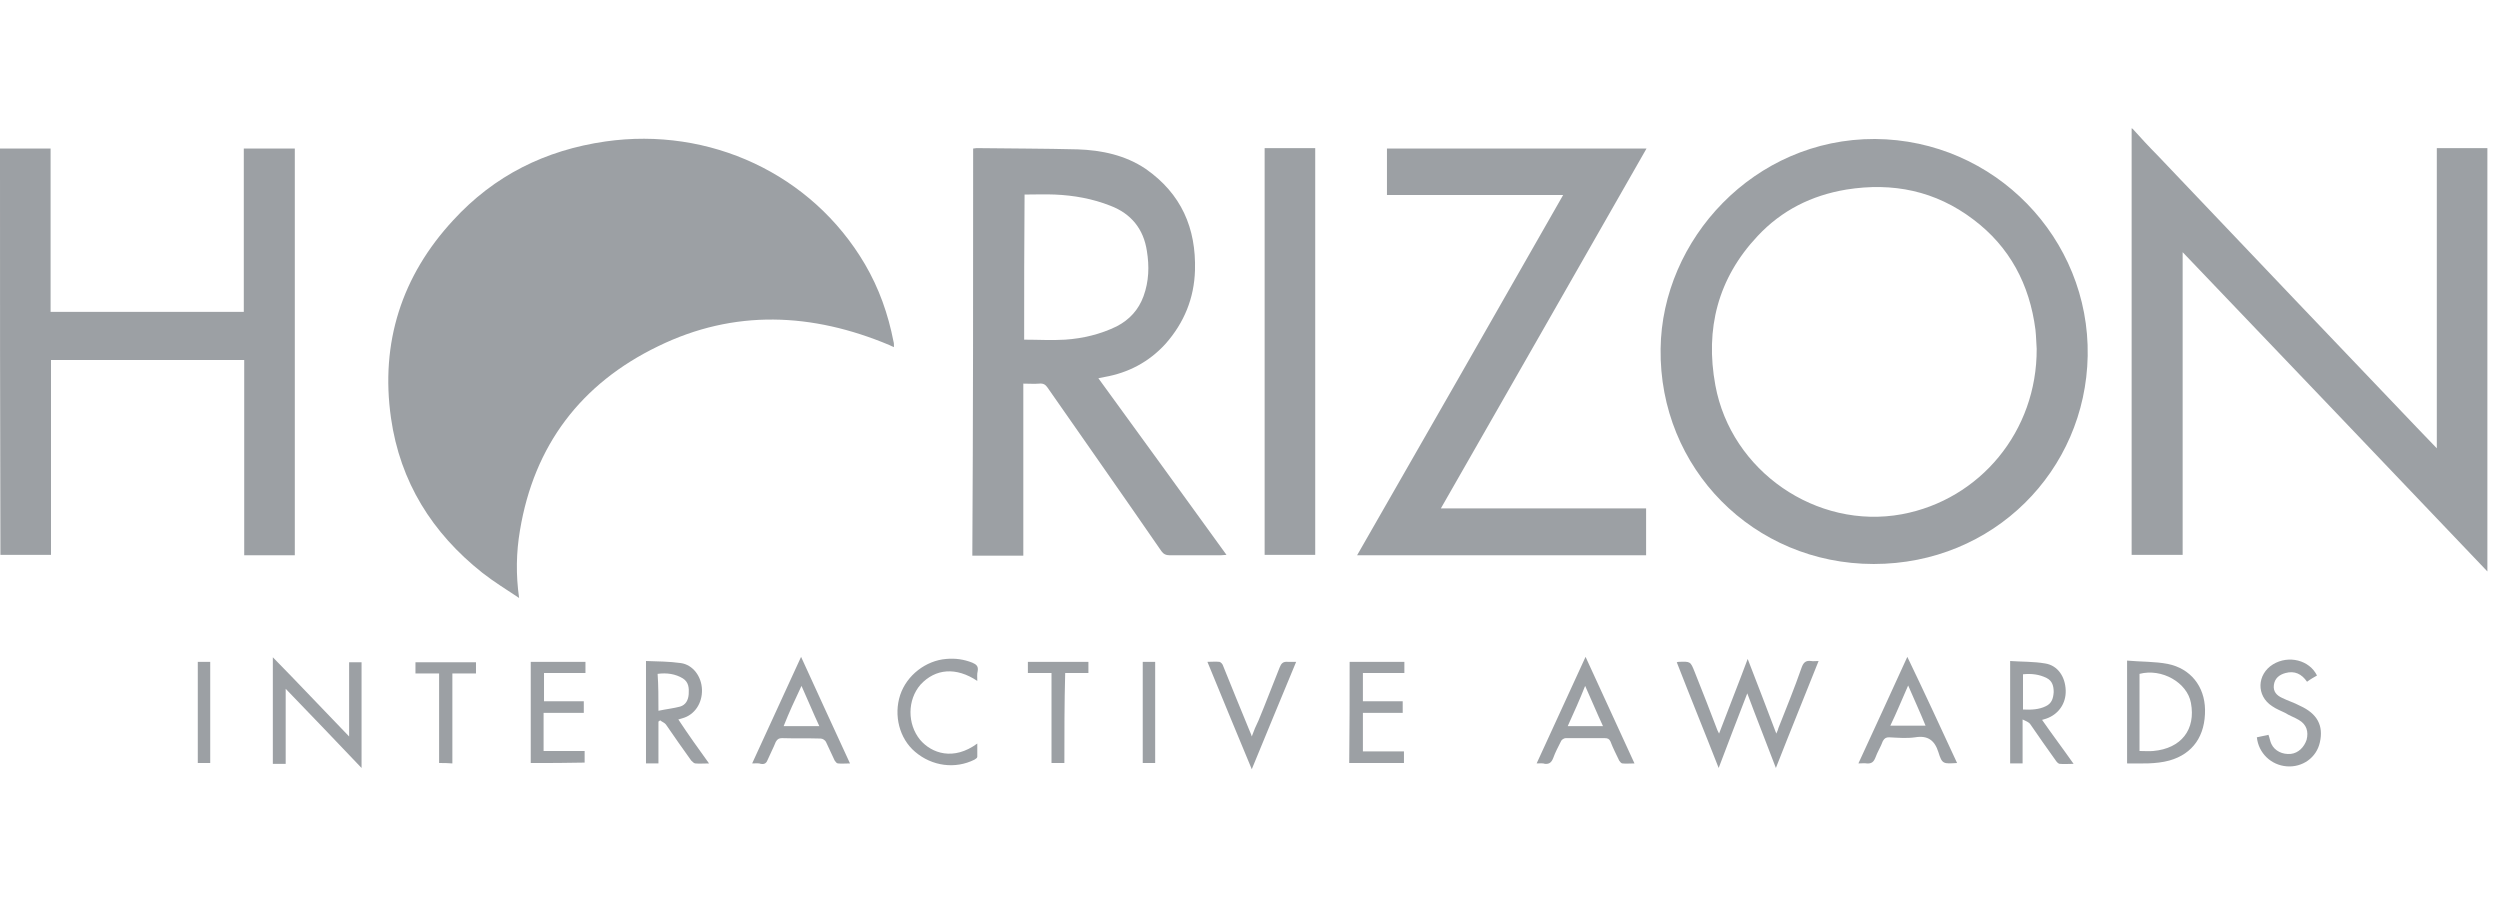 <svg xmlns="http://www.w3.org/2000/svg" xmlns:xlink="http://www.w3.org/1999/xlink" width="156px" height="56px" viewBox="0 0 156 56"><title>Horizon</title><g id="Horizon" stroke="none" stroke-width="1" fill="none" fill-rule="evenodd"><rect id="Spacer" x="0" y="0" width="1" height="9"></rect><g id="horizon-interactive-awards-seeklogo.com" transform="translate(0, 8)" fill="#9CA0A4" fill-rule="nonzero"><path d="M133.066,0.026 C133.583,0.595 134.101,1.164 134.644,1.708 C137.516,4.735 140.388,7.736 143.26,10.763 C145.77,13.376 148.279,16.041 150.789,18.655 C151.203,19.094 151.591,19.483 152.057,19.974 C152.057,16.792 152.057,13.687 152.057,10.556 C152.057,7.426 152.057,4.373 152.057,1.242 C153.118,1.242 154.153,1.242 155.213,1.242 C155.213,10.013 155.213,18.81 155.213,27.658 C148.875,21.009 142.561,14.386 136.197,7.736 C136.197,14.049 136.197,20.336 136.197,26.624 C135.11,26.624 134.049,26.624 133.014,26.624 C133.014,17.723 133.014,8.875 133.014,0 C133.04,0.026 133.04,0.026 133.066,0.026 Z" id="Path"></path><path d="M32.393,29.314 C31.617,28.797 30.815,28.305 30.091,27.736 C26.96,25.252 24.968,22.07 24.398,18.085 C23.726,13.376 25.071,9.211 28.279,5.744 C30.841,2.95 34.023,1.371 37.775,0.828 C44.269,-0.103 50.66,2.846 53.972,8.486 C54.851,9.987 55.42,11.591 55.757,13.325 C55.783,13.402 55.783,13.506 55.783,13.661 C55.679,13.609 55.576,13.583 55.498,13.532 C50.686,11.514 45.821,11.281 41.061,13.609 C36.248,15.938 33.325,19.793 32.445,25.097 C32.212,26.468 32.186,27.865 32.393,29.314 Z" id="Path"></path><path d="M116.921,27.193 C109.418,27.193 103.519,21.216 103.622,13.765 C103.7,6.96 109.444,0.647 116.999,0.673 C124.476,0.724 130.401,6.882 130.272,14.204 C130.142,21.371 124.398,27.193 116.921,27.193 Z M127.089,13.765 C127.063,13.48 127.063,13.04 127.012,12.574 C126.649,9.754 125.408,7.4 123.131,5.692 C120.776,3.907 118.111,3.364 115.213,3.829 C113.04,4.191 111.177,5.123 109.677,6.727 C107.193,9.366 106.391,12.523 107.038,16.041 C108.021,21.397 113.351,25.071 118.68,24.088 C123.545,23.182 127.115,18.913 127.089,13.765 Z" id="Shape"></path><path d="M18.396,26.649 C17.335,26.649 16.326,26.649 15.239,26.649 C15.239,22.587 15.239,18.551 15.239,14.463 C11.203,14.463 7.219,14.463 3.182,14.463 C3.182,18.525 3.182,22.561 3.182,26.624 C2.096,26.624 1.087,26.624 0.026,26.624 C0,18.189 0,9.728 0,1.268 C1.061,1.268 2.07,1.268 3.157,1.268 C3.157,4.657 3.157,8.047 3.157,11.462 C7.193,11.462 11.177,11.462 15.213,11.462 C15.213,8.072 15.213,4.683 15.213,1.268 C16.3,1.268 17.309,1.268 18.396,1.268 C18.396,9.728 18.396,18.163 18.396,26.649 Z" id="Path"></path><path d="M60.724,1.268 C60.802,1.268 60.88,1.242 60.931,1.242 C63.027,1.268 65.149,1.268 67.245,1.32 C68.745,1.371 70.22,1.682 71.488,2.536 C73.713,4.088 74.644,6.235 74.567,8.875 C74.515,10.608 73.894,12.135 72.73,13.454 C71.695,14.592 70.401,15.265 68.926,15.524 C68.823,15.55 68.693,15.576 68.538,15.602 C71.203,19.276 73.868,22.924 76.533,26.624 C76.378,26.624 76.3,26.649 76.171,26.649 C75.11,26.649 74.075,26.649 72.988,26.649 C72.755,26.649 72.6,26.572 72.471,26.391 C70.116,22.975 67.736,19.586 65.356,16.171 C65.226,15.99 65.097,15.912 64.838,15.938 C64.554,15.964 64.217,15.938 63.855,15.938 C63.855,19.534 63.855,23.079 63.855,26.675 C62.768,26.675 61.708,26.675 60.673,26.675 C60.724,18.163 60.724,9.728 60.724,1.268 Z M63.907,13.195 C64.761,13.195 65.64,13.247 66.468,13.195 C67.581,13.118 68.668,12.859 69.677,12.367 C70.479,11.953 71.048,11.332 71.358,10.479 C71.695,9.547 71.721,8.616 71.565,7.658 C71.358,6.287 70.582,5.33 69.288,4.838 C68.176,4.398 67.012,4.191 65.821,4.14 C65.201,4.114 64.58,4.14 63.933,4.14 C63.907,7.167 63.907,10.194 63.907,13.195 Z" id="Shape"></path><path d="M86.546,4.166 C86.546,3.182 86.546,2.251 86.546,1.268 C91.928,1.268 97.309,1.268 102.743,1.268 C98.473,8.745 94.204,16.223 89.909,23.726 C94.204,23.726 98.448,23.726 102.717,23.726 C102.717,24.735 102.717,25.666 102.717,26.649 C96.714,26.649 90.737,26.649 84.683,26.649 C88.978,19.172 93.247,11.695 97.542,4.166 C93.868,4.166 90.22,4.166 86.546,4.166 Z" id="Path"></path><path d="M82.07,26.624 C81.009,26.624 80,26.624 78.913,26.624 C78.913,18.163 78.913,9.728 78.913,1.242 C79.974,1.242 80.983,1.242 82.07,1.242 C82.07,9.728 82.07,18.163 82.07,26.624 Z" id="Path"></path><path d="M110.815,39.922 C110.22,38.344 109.625,36.869 109.03,35.265 C108.409,36.869 107.84,38.344 107.245,39.922 C106.365,37.671 105.485,35.524 104.631,33.325 C104.709,33.299 104.735,33.299 104.761,33.299 C105.485,33.273 105.485,33.273 105.744,33.92 C106.235,35.136 106.701,36.352 107.167,37.568 C107.193,37.62 107.219,37.671 107.27,37.775 C107.865,36.197 108.461,34.722 109.056,33.118 C109.677,34.722 110.246,36.197 110.841,37.775 C110.893,37.646 110.944,37.568 110.97,37.439 C111.462,36.197 111.979,34.929 112.419,33.661 C112.523,33.376 112.652,33.195 113.014,33.247 C113.144,33.273 113.273,33.247 113.48,33.247 C112.574,35.524 111.695,37.671 110.815,39.922 Z" id="Path"></path><path d="M21.785,37.956 C21.785,36.352 21.785,34.851 21.785,33.325 C22.044,33.325 22.329,33.325 22.561,33.325 C22.561,35.498 22.561,37.671 22.561,39.922 C20.957,38.241 19.431,36.636 17.827,34.981 C17.827,36.585 17.827,38.111 17.827,39.664 C17.568,39.664 17.283,39.664 17.025,39.664 C17.025,37.464 17.025,35.291 17.025,33.014 C18.629,34.644 20.155,36.274 21.785,37.956 Z" id="Path"></path><path d="M132.73,33.221 C133.583,33.299 134.463,33.273 135.265,33.428 C136.688,33.713 137.568,34.825 137.594,36.274 C137.62,37.904 136.843,39.043 135.369,39.457 C134.515,39.69 133.609,39.638 132.73,39.638 C132.73,37.516 132.73,35.42 132.73,33.221 Z M133.506,38.862 C133.842,38.862 134.101,38.887 134.36,38.862 C136.119,38.706 137.025,37.516 136.714,35.86 C136.481,34.592 134.903,33.687 133.506,34.049 C133.506,35.653 133.506,37.257 133.506,38.862 Z" id="Shape"></path><path d="M44.243,39.638 C43.881,39.638 43.648,39.664 43.389,39.638 C43.312,39.638 43.208,39.534 43.131,39.457 C42.587,38.706 42.07,37.956 41.552,37.206 C41.475,37.102 41.32,37.05 41.19,36.947 C41.164,36.973 41.138,36.999 41.087,37.025 C41.087,37.878 41.087,38.758 41.087,39.638 C40.828,39.638 40.569,39.638 40.31,39.638 C40.31,37.542 40.31,35.446 40.31,33.247 C41.035,33.273 41.759,33.273 42.484,33.376 C43.234,33.48 43.777,34.204 43.803,35.032 C43.829,35.886 43.338,36.611 42.587,36.818 C42.51,36.843 42.432,36.869 42.329,36.895 C42.924,37.801 43.571,38.706 44.243,39.638 Z M41.087,36.352 C41.578,36.248 42.044,36.197 42.432,36.093 C42.794,35.99 42.95,35.679 42.975,35.317 C43.001,34.929 42.975,34.567 42.613,34.334 C42.147,34.049 41.604,33.972 41.035,34.049 C41.087,34.774 41.087,35.524 41.087,36.352 Z" id="Shape"></path><path d="M126.21,36.895 C126.21,37.904 126.21,38.758 126.21,39.638 C125.951,39.638 125.692,39.638 125.433,39.638 C125.433,37.568 125.433,35.446 125.433,33.247 C126.158,33.299 126.882,33.273 127.633,33.402 C128.409,33.532 128.875,34.23 128.9,35.084 C128.926,35.912 128.435,36.585 127.684,36.843 C127.607,36.869 127.529,36.895 127.426,36.921 C128.072,37.853 128.719,38.706 129.392,39.664 C129.056,39.664 128.797,39.69 128.538,39.664 C128.435,39.664 128.331,39.534 128.279,39.457 C127.736,38.706 127.219,37.956 126.701,37.206 C126.598,37.05 126.417,36.999 126.21,36.895 Z M126.235,36.274 C126.753,36.3 127.245,36.274 127.658,36.067 C128.047,35.886 128.124,35.55 128.15,35.188 C128.15,34.825 128.072,34.489 127.71,34.308 C127.245,34.075 126.753,34.023 126.235,34.075 C126.235,34.774 126.235,35.524 126.235,36.274 Z" id="Shape"></path><path d="M122.122,39.612 C121.268,39.664 121.19,39.69 120.957,38.939 C120.724,38.189 120.285,37.878 119.508,38.008 C118.965,38.085 118.422,38.034 117.878,38.008 C117.697,38.008 117.594,38.06 117.49,38.241 C117.361,38.603 117.154,38.913 117.025,39.276 C116.921,39.534 116.792,39.664 116.481,39.638 C116.352,39.612 116.197,39.638 115.964,39.638 C116.999,37.413 117.982,35.239 119.017,32.988 C120.103,35.239 121.113,37.439 122.122,39.612 Z M119.069,34.774 C118.68,35.653 118.344,36.481 117.956,37.283 C118.706,37.283 119.405,37.283 120.155,37.283 C119.819,36.455 119.457,35.679 119.069,34.774 Z" id="Shape"></path><path d="M46.934,39.638 C47.969,37.387 48.952,35.239 49.987,32.988 C51.022,35.239 52.005,37.413 53.04,39.638 C52.755,39.638 52.523,39.664 52.29,39.638 C52.212,39.638 52.135,39.534 52.083,39.457 C51.902,39.069 51.721,38.68 51.539,38.292 C51.488,38.189 51.332,38.085 51.203,38.085 C50.401,38.06 49.599,38.085 48.797,38.06 C48.616,38.06 48.512,38.111 48.409,38.292 C48.254,38.68 48.072,39.017 47.917,39.379 C47.84,39.586 47.736,39.715 47.477,39.664 C47.348,39.612 47.167,39.638 46.934,39.638 Z M48.9,37.309 C49.651,37.309 50.349,37.309 51.125,37.309 C50.737,36.481 50.401,35.653 50.013,34.799 C49.599,35.679 49.237,36.455 48.9,37.309 Z" id="Shape"></path><path d="M95.886,39.638 C96.921,37.387 97.904,35.239 98.939,32.988 C99.974,35.239 100.957,37.387 101.992,39.638 C101.708,39.638 101.449,39.664 101.242,39.638 C101.164,39.638 101.087,39.534 101.035,39.457 C100.854,39.069 100.647,38.68 100.492,38.266 C100.414,38.111 100.336,38.06 100.129,38.06 C99.327,38.06 98.499,38.06 97.697,38.06 C97.594,38.06 97.439,38.163 97.413,38.241 C97.232,38.603 97.05,38.939 96.921,39.301 C96.818,39.56 96.688,39.69 96.404,39.664 C96.274,39.612 96.093,39.638 95.886,39.638 Z M97.827,37.309 C98.577,37.309 99.276,37.309 100.026,37.309 C99.638,36.481 99.301,35.653 98.913,34.799 C98.577,35.653 98.215,36.455 97.827,37.309 Z" id="Shape"></path><path d="M33.118,39.612 C33.118,37.516 33.118,35.42 33.118,33.299 C34.256,33.299 35.369,33.299 36.533,33.299 C36.533,33.506 36.533,33.765 36.533,33.997 C35.679,33.997 34.799,33.997 33.946,33.997 C33.946,34.592 33.946,35.162 33.946,35.757 C34.774,35.757 35.602,35.757 36.429,35.757 C36.429,36.016 36.429,36.248 36.429,36.481 C35.602,36.481 34.774,36.481 33.92,36.481 C33.92,37.283 33.92,38.085 33.92,38.862 C34.774,38.862 35.627,38.862 36.481,38.862 C36.481,39.12 36.481,39.353 36.481,39.586 C35.369,39.612 34.23,39.612 33.118,39.612 Z" id="Path"></path><path d="M84.217,33.299 C85.356,33.299 86.494,33.299 87.633,33.299 C87.633,33.532 87.633,33.739 87.633,33.997 C86.779,33.997 85.925,33.997 85.045,33.997 C85.045,34.592 85.045,35.162 85.045,35.757 C85.847,35.757 86.701,35.757 87.529,35.757 C87.529,36.016 87.529,36.248 87.529,36.481 C86.727,36.481 85.873,36.481 85.045,36.481 C85.045,37.283 85.045,38.085 85.045,38.887 C85.899,38.887 86.753,38.887 87.607,38.887 C87.607,39.146 87.607,39.379 87.607,39.612 C86.468,39.612 85.33,39.612 84.191,39.612 C84.217,37.516 84.217,35.42 84.217,33.299 Z" id="Path"></path><path d="M140.828,38.008 C141.061,37.956 141.32,37.904 141.552,37.853 C141.63,38.06 141.656,38.266 141.734,38.422 C141.94,38.862 142.432,39.094 142.95,39.043 C143.415,38.991 143.777,38.629 143.933,38.163 C144.062,37.646 143.933,37.206 143.441,36.921 C143.182,36.766 142.872,36.662 142.587,36.481 C142.329,36.352 142.044,36.248 141.785,36.067 C140.776,35.42 140.828,34.075 141.837,33.454 C142.82,32.859 144.114,33.195 144.58,34.153 C144.398,34.256 144.166,34.386 143.959,34.541 C143.622,34.049 143.182,33.842 142.613,33.997 C142.225,34.101 141.94,34.334 141.889,34.748 C141.837,35.162 142.07,35.395 142.406,35.55 C142.768,35.731 143.131,35.834 143.519,36.041 C144.605,36.533 144.994,37.283 144.761,38.318 C144.554,39.276 143.674,39.897 142.691,39.819 C141.708,39.741 140.931,38.991 140.828,38.008 Z" id="Path"></path><path d="M60.983,34.489 C59.664,33.609 58.37,33.713 57.439,34.722 C56.611,35.679 56.611,37.18 57.413,38.163 C58.137,39.017 59.508,39.483 60.983,38.396 C60.983,38.68 60.983,38.991 60.983,39.224 C60.983,39.301 60.88,39.353 60.802,39.405 C59.612,40 58.163,39.819 57.102,38.913 C56.119,38.085 55.757,36.636 56.171,35.369 C56.585,34.127 57.775,33.221 59.043,33.118 C59.612,33.066 60.155,33.144 60.673,33.351 C60.906,33.454 61.061,33.558 61.009,33.868 C60.957,34.075 60.983,34.282 60.983,34.489 Z" id="Path"></path><path d="M80.88,33.299 C79.948,35.55 79.043,37.723 78.111,40 C77.154,37.723 76.274,35.55 75.343,33.299 C75.602,33.299 75.86,33.273 76.093,33.299 C76.197,33.325 76.3,33.454 76.326,33.558 C76.869,34.903 77.413,36.248 77.982,37.62 C78.008,37.697 78.06,37.775 78.111,37.956 C78.241,37.594 78.37,37.283 78.525,36.973 C78.991,35.86 79.405,34.748 79.845,33.661 C79.948,33.402 80.052,33.273 80.362,33.299 C80.517,33.299 80.673,33.299 80.88,33.299 Z" id="Path"></path><path d="M27.4,39.612 C27.4,37.749 27.4,35.912 27.4,34.023 C26.882,34.023 26.391,34.023 25.925,34.023 C25.925,33.765 25.925,33.532 25.925,33.325 C27.193,33.325 28.435,33.325 29.702,33.325 C29.702,33.558 29.702,33.79 29.702,34.023 C29.211,34.023 28.719,34.023 28.228,34.023 C28.228,35.886 28.228,37.749 28.228,39.638 C27.943,39.612 27.684,39.612 27.4,39.612 Z" id="Path"></path><path d="M66.417,39.612 C66.132,39.612 65.873,39.612 65.614,39.612 C65.614,37.749 65.614,35.886 65.614,33.997 C65.097,33.997 64.605,33.997 64.14,33.997 C64.14,33.765 64.14,33.532 64.14,33.299 C65.408,33.299 66.649,33.299 67.917,33.299 C67.917,33.506 67.917,33.739 67.917,33.997 C67.426,33.997 66.96,33.997 66.468,33.997 C66.417,35.886 66.417,37.723 66.417,39.612 Z" id="Path"></path><path d="M12.342,33.299 C12.6,33.299 12.859,33.299 13.118,33.299 C13.118,35.395 13.118,37.49 13.118,39.612 C12.885,39.612 12.6,39.612 12.342,39.612 C12.342,37.516 12.342,35.42 12.342,33.299 Z" id="Path"></path><path d="M71.307,33.299 C71.565,33.299 71.824,33.299 72.083,33.299 C72.083,35.395 72.083,37.516 72.083,39.612 C71.824,39.612 71.565,39.612 71.307,39.612 C71.307,37.516 71.307,35.42 71.307,33.299 Z" id="Path"></path></g><rect id="Spacer" x="0" y="48" width="1" height="8"></rect></g></svg>
